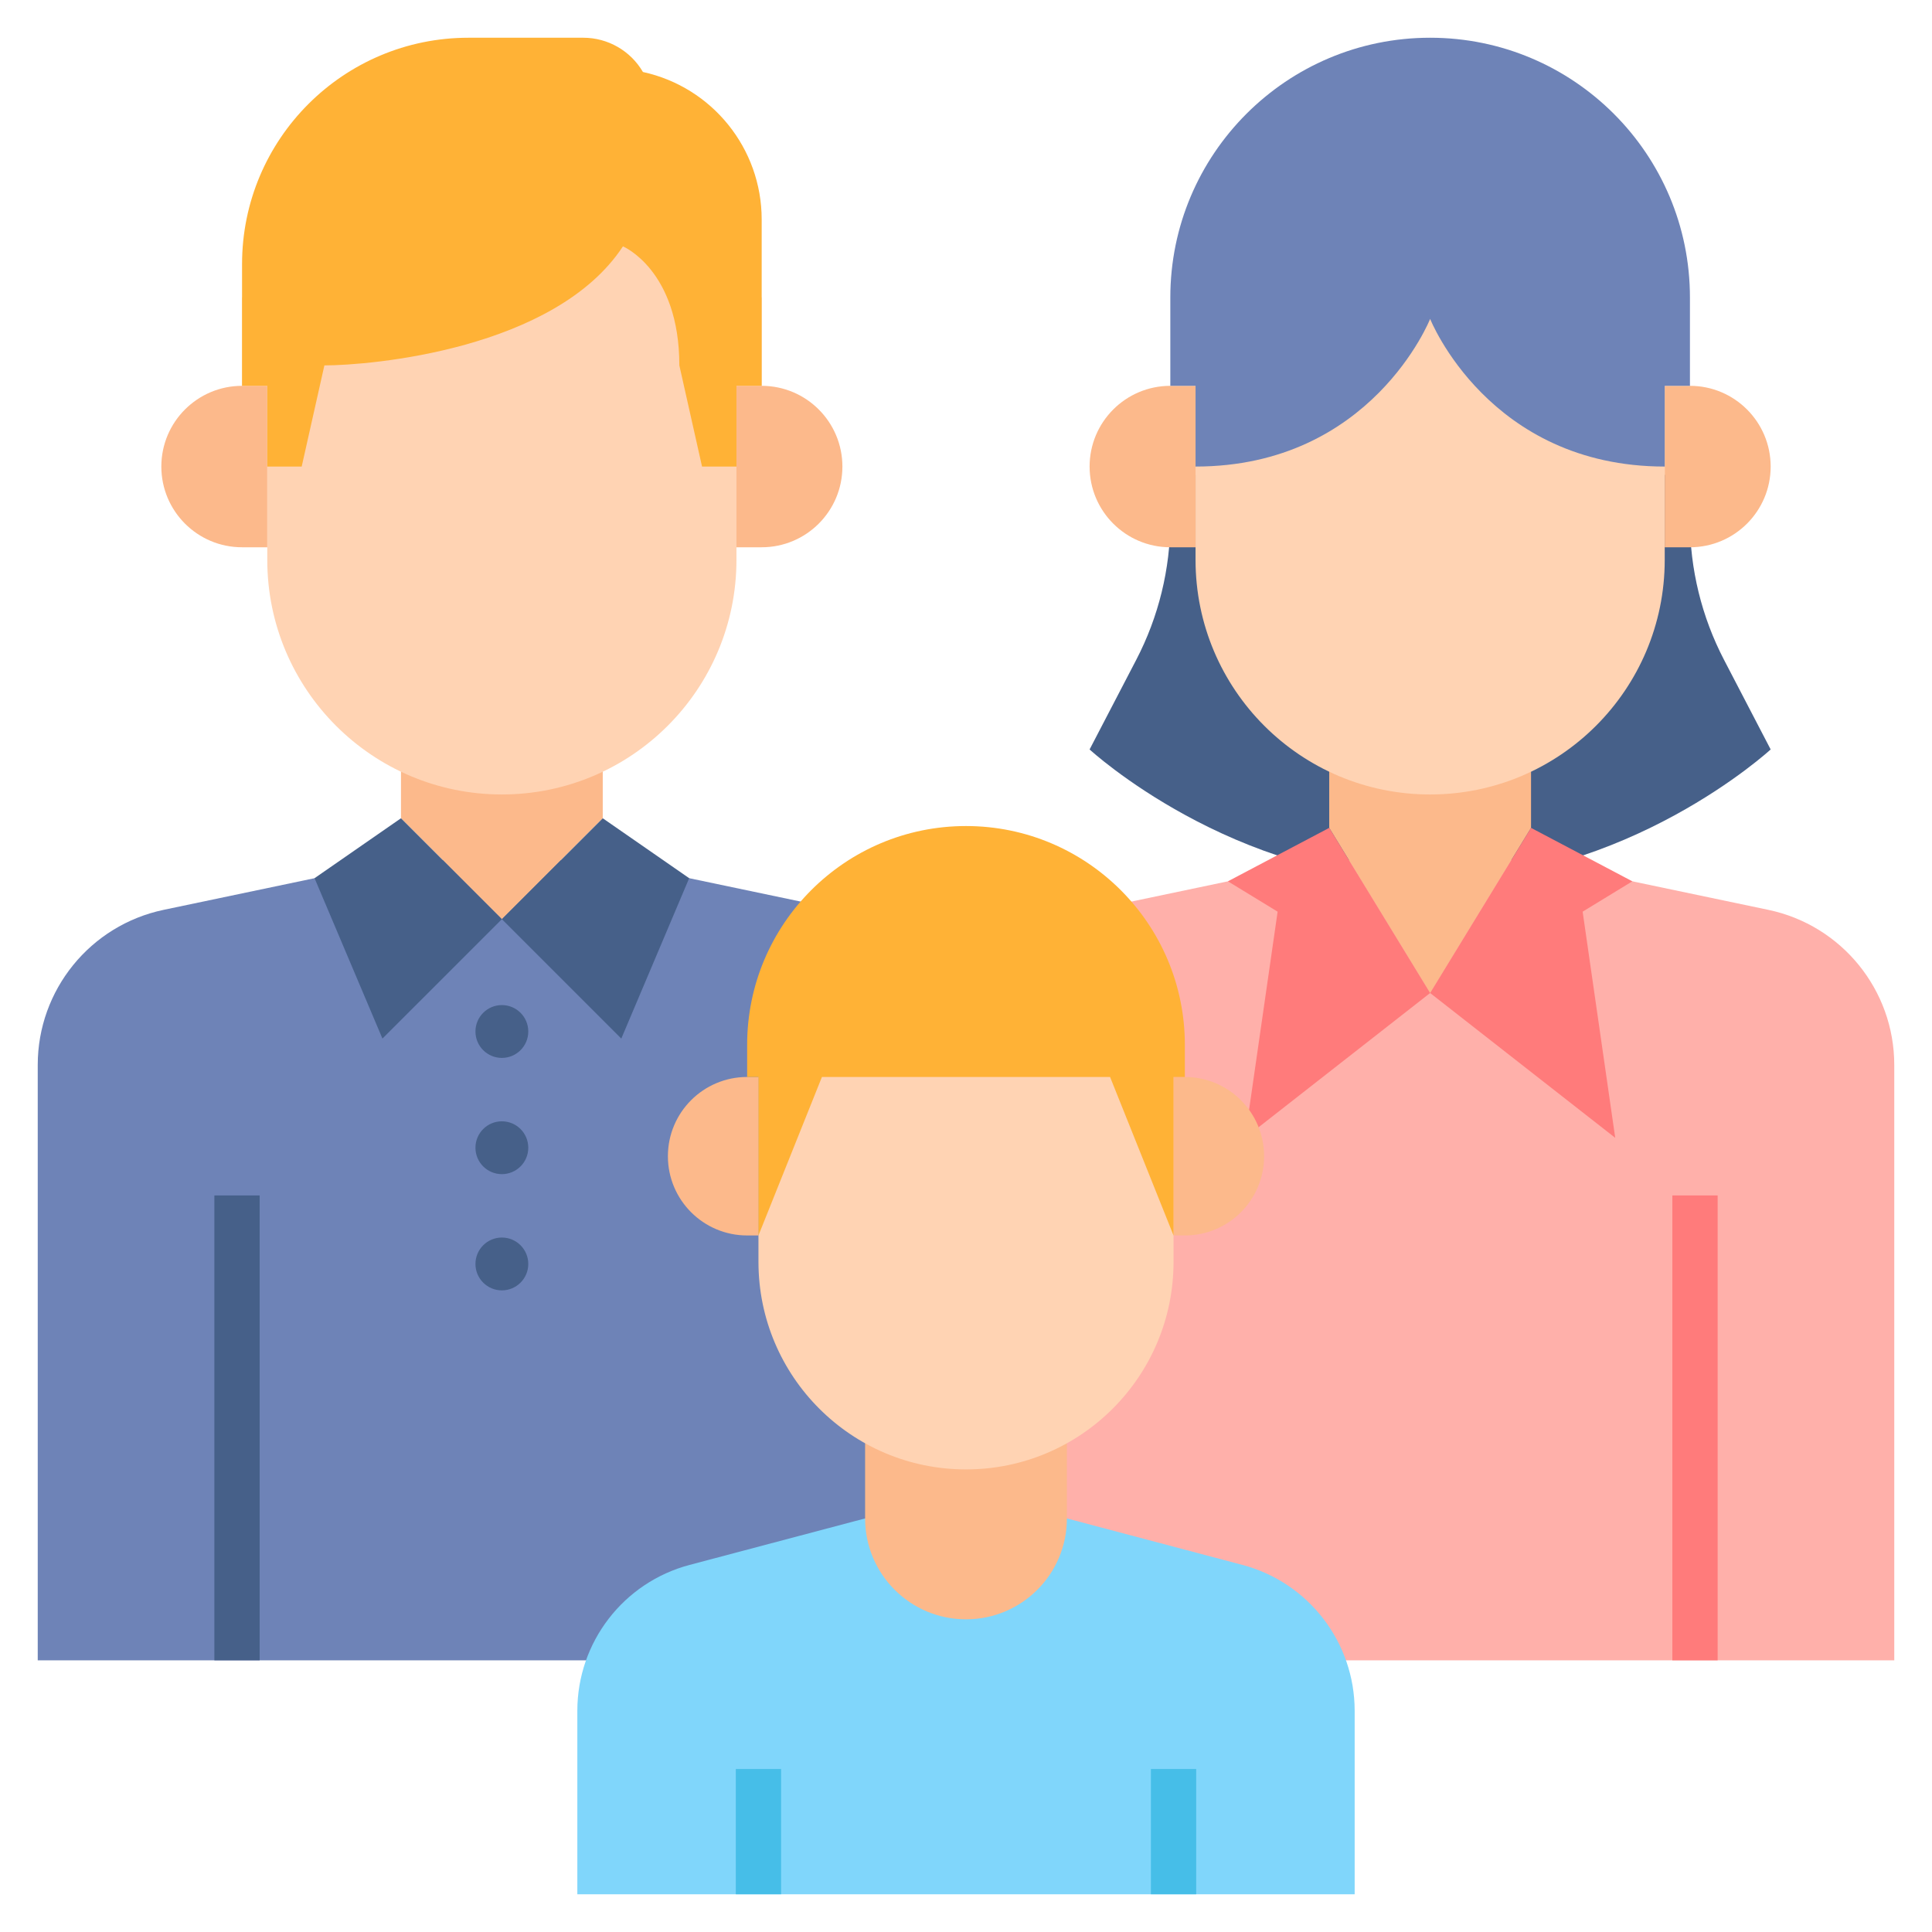 <svg xmlns="http://www.w3.org/2000/svg" id="Layer_2" height="512" viewBox="0 0 512 512" width="512"><g><path d="m447.853 125.849v12.086c0 12.857 3.099 25.524 9.033 36.929l12.358 23.748s-37.814 34.897-90.245 34.897-90.245-34.897-90.245-34.897l12.358-23.748c5.935-11.405 9.033-24.072 9.033-36.929v-12.086z" fill="#466089"></path></g><g><g><g><g><g><path d="m222.624 241.117-62.885-13.193h-53.478l-62.885 13.193c-19.449 4.081-33.376 21.233-33.376 41.105v157.778h246v-157.778c0-19.872-13.927-37.024-33.376-41.105z" fill="#6e83b7"></path></g><g><path d="m159.739 216.848-26.739 26.739-26.739-26.739v-12.989h53.478z" fill="#fcb98b"></path></g><g><path d="m64.147 78.853v23.397h6.685v46.125c0 34.335 27.834 62.168 62.168 62.168 34.335 0 62.168-27.834 62.168-62.168v-46.125h6.685v-23.397l-68.853-37.699z" fill="#ffd3b3"></path></g><g><path d="m201.853 145.033c11.814 0 21.391-9.577 21.391-21.391s-9.577-21.391-21.391-21.391h-6.685v42.783h6.685z" fill="#fcb98b"></path></g><g><path d="m64.147 145.033c-11.814 0-21.391-9.577-21.391-21.391s9.577-21.391 21.391-21.391h6.685v42.783h-6.685z" fill="#fcb98b"></path></g><g><path d="m56.81 316.804h12v123.196h-12z" fill="#466089"></path></g><g><path d="m154.575 10h-30.428c-33.137 0-60 26.863-60 60v32.25h6.685v21.391h9.12l6.014-26.807c12.109 0 61.101-4.141 79.121-31.546 0 0 14.947 6.274 14.947 31.546l6.014 26.807h9.12v-21.391h6.685v-44.09c0-18.804-13.098-35.069-31.469-39.08-3.28-5.623-9.3-9.08-15.809-9.08z" fill="#ffb236"></path></g><g><path d="m133 243.587-26.739-26.739-22.9 15.88 17.99 42.508z" fill="#466089"></path></g><g><path d="m133 243.587 26.739-26.739 22.9 15.88-17.99 42.508z" fill="#466089"></path></g><g><circle cx="133" cy="273.357" fill="#466089" r="7"></circle></g><g><circle cx="133" cy="304.159" fill="#466089" r="7"></circle></g><g><circle cx="133" cy="334.962" fill="#466089" r="7"></circle></g></g><g><g><path d="m502 282.223v157.777h-246v-157.777c0-19.872 13.927-37.025 33.376-41.105l62.885-13.193h53.478l62.885 13.193c19.449 4.08 33.376 21.232 33.376 41.105z" fill="#ffb0aa"></path></g><g><path d="m379 263.159-26.739-43.766v-15.534h53.478v15.534z" fill="#fcb98b"></path></g><g><path d="m379 210.544c-34.335 0-62.169-27.834-62.169-62.168v-63.864h124.337v63.863c0 34.335-27.833 62.169-62.168 62.169z" fill="#ffd3b3"></path></g><g><path d="m447.853 145.033c11.814 0 21.391-9.577 21.391-21.391s-9.577-21.391-21.391-21.391h-6.685v42.783h6.685z" fill="#fcb98b"></path></g><g><path d="m310.147 145.033c-11.814 0-21.391-9.577-21.391-21.391s9.577-21.391 21.391-21.391h6.685v42.783h-6.685z" fill="#fcb98b"></path></g><g><path d="m443.19 316.804h12v123.196h-12z" fill="#ff7b7b"></path></g><g><path d="m379 84.512s15.508 39.13 62.168 39.13v-21.392h6.685v-23.397c0-38.026-30.826-68.853-68.853-68.853-38.027 0-68.853 30.827-68.853 68.853v23.397h6.685v21.391c46.66 0 62.168-39.129 62.168-39.129z" fill="#6e83b7"></path></g><g><path d="m379 263.159 49.052 38.379-8.635-59.935 13.172-8.046-26.85-14.164z" fill="#ff7b7b"></path></g><g><path d="m379 263.159-49.052 38.379 8.635-59.935-13.172-8.046 26.85-14.164z" fill="#ff7b7b"></path></g></g></g></g><g><g><path d="m329.24 414.714-46.501-12.315h-53.478l-46.501 12.315c-17.543 4.646-29.76 20.519-29.76 38.667v48.619h206v-48.619c0-18.148-12.217-34.022-29.76-38.667z" fill="#80d6fb"></path></g><g><path d="m256 429.138c-14.768 0-26.739-11.971-26.739-26.739v-22.475h53.478v22.475c0 14.768-11.971 26.739-26.739 26.739z" fill="#fcb98b"></path></g><g><path d="m256 389.409c-30.376 0-55-24.624-55-55v-59h110v59c0 30.376-24.624 55-55 55z" fill="#ffd3b3"></path></g><g><path d="m335 306.409c0-11.598-9.402-21-21-21h-3v42h3c11.598 0 21-9.402 21-21z" fill="#fcb98b"></path></g><g><path d="m177 306.409c0-11.598 9.402-21 21-21h3v42h-3c-11.598 0-21-9.402-21-21z" fill="#fcb98b"></path></g><g><path d="m256 218.909c-32.032 0-58 25.967-58 58v8.5h3v42l16.82-42h76.359l16.82 42v-42h3v-8.5c.001-32.032-25.966-58-57.999-58z" fill="#ffb236"></path></g><g><path d="m195 468.804h12v33.196h-12z" fill="#46bee8"></path></g><g><path d="m305 468.804h12v33.196h-12z" fill="#46bee8"></path></g></g></g></svg>